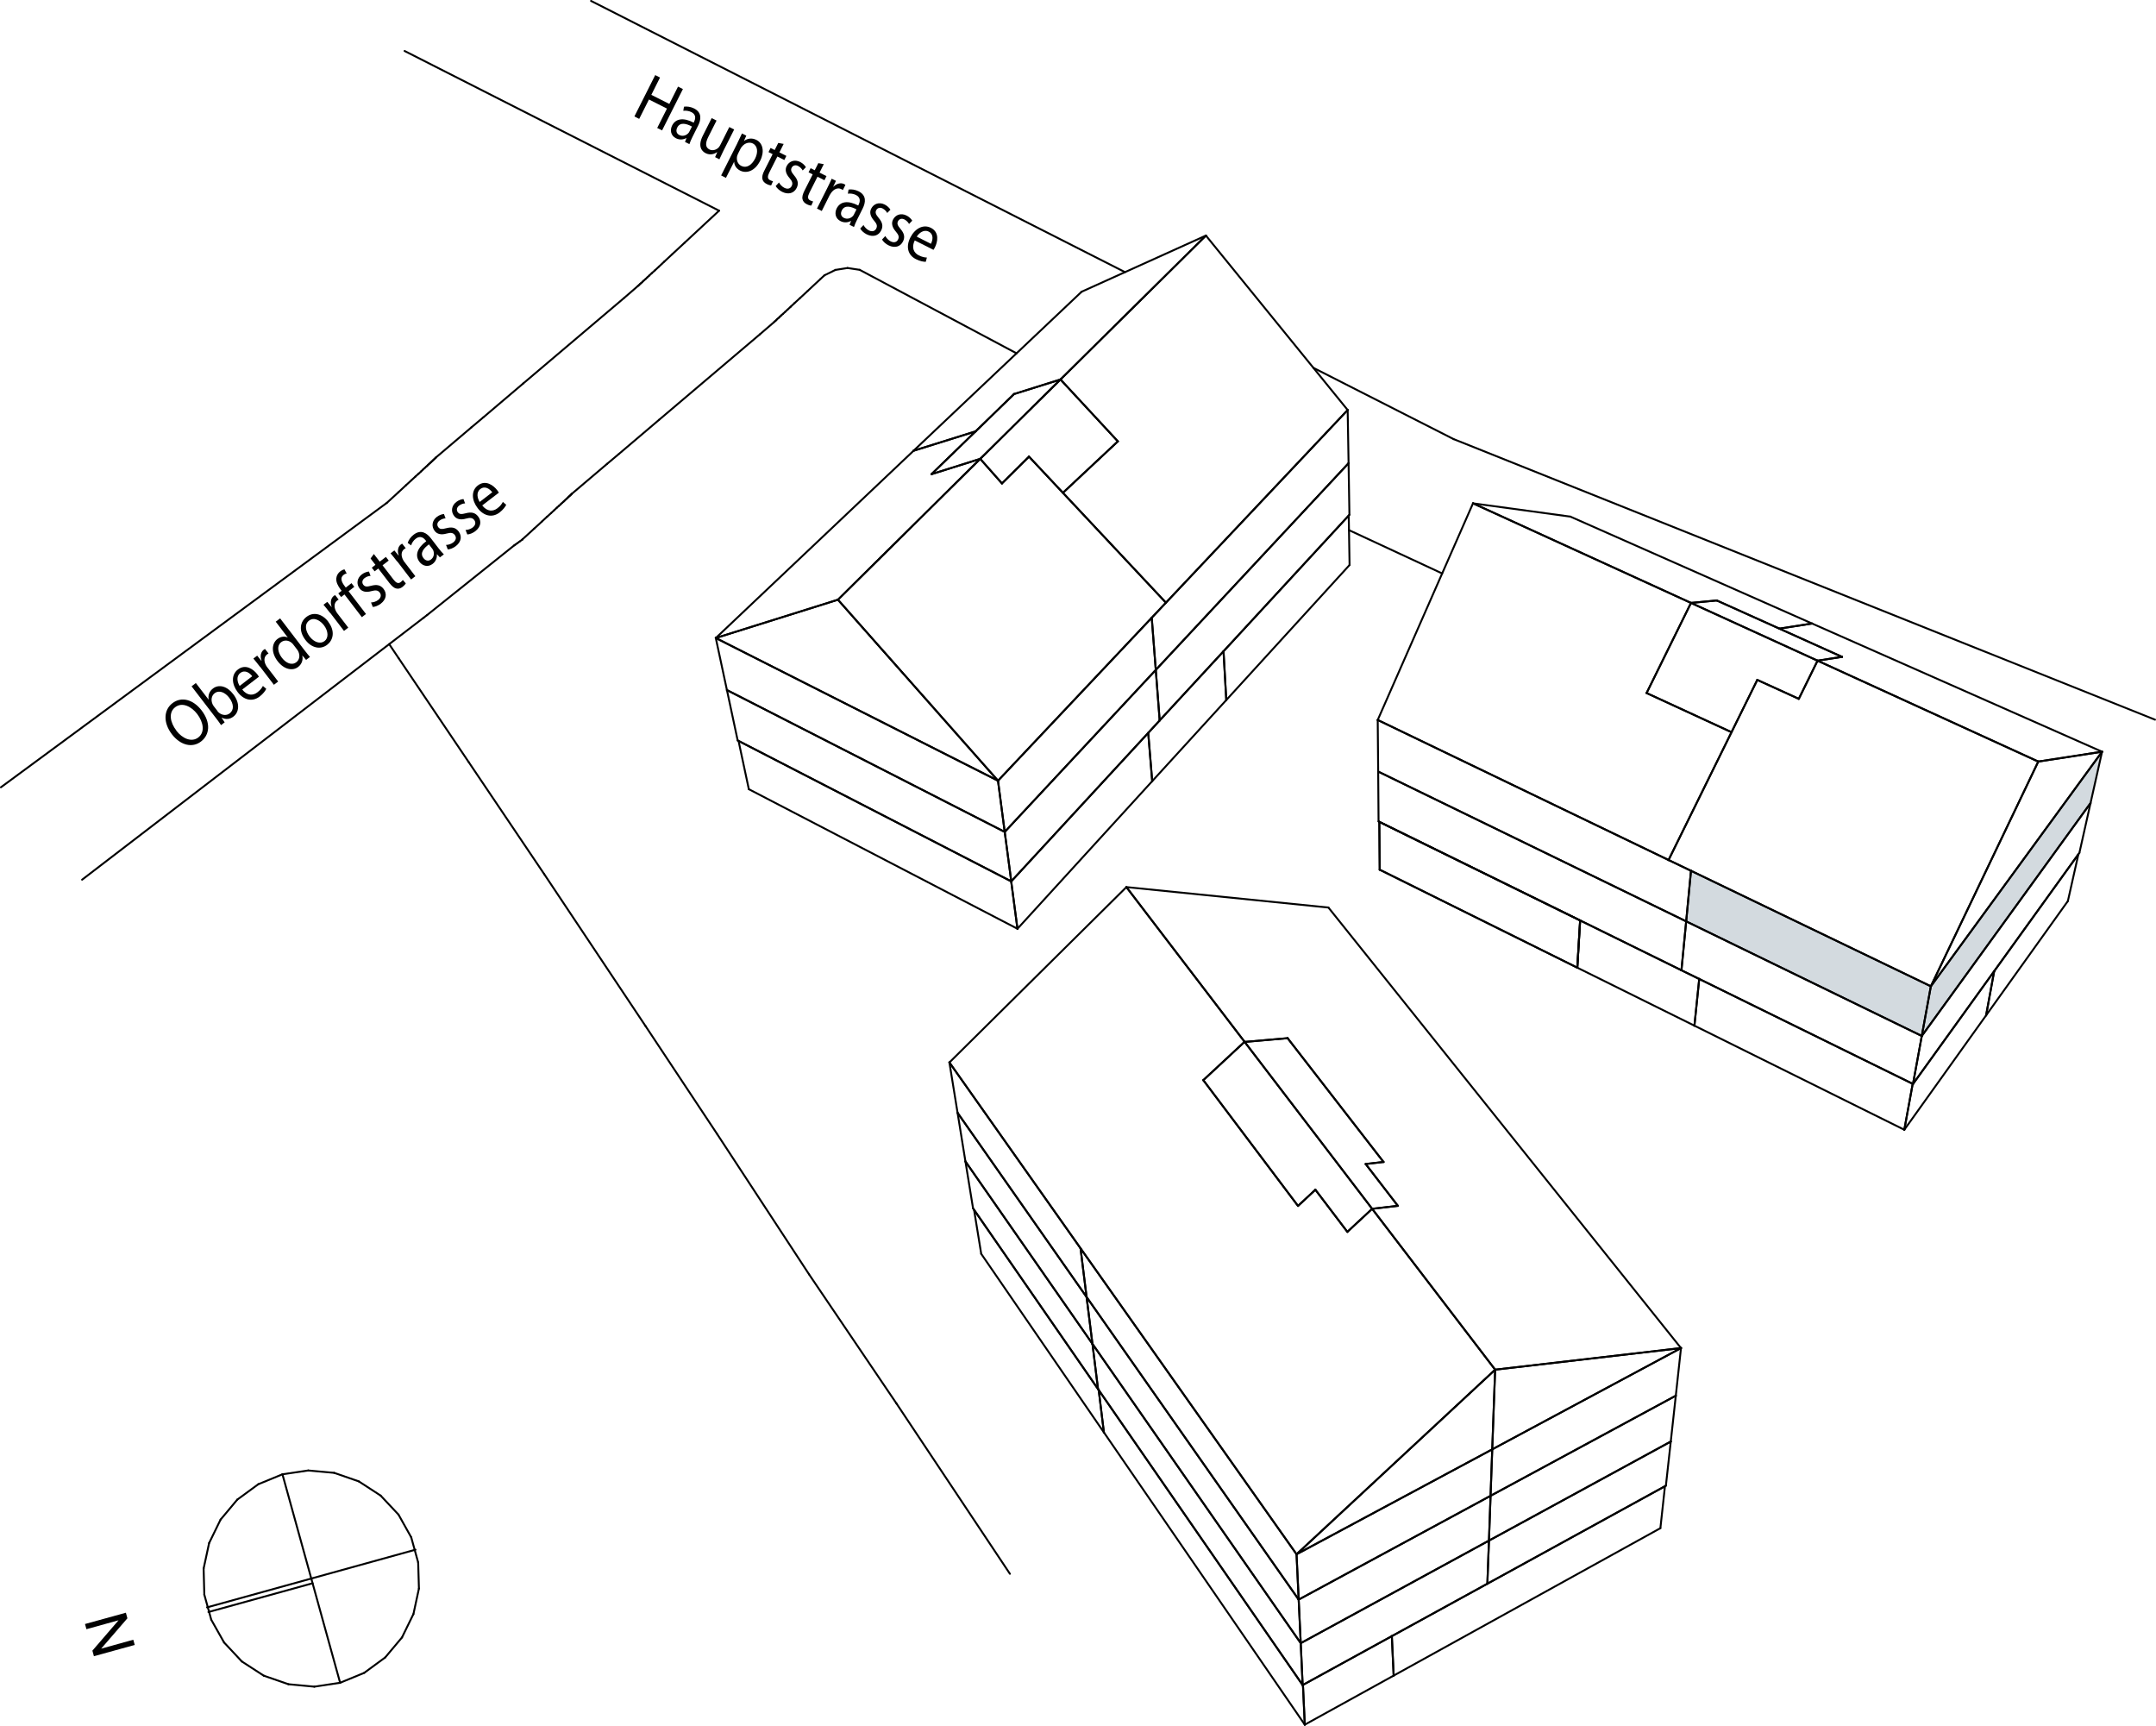 <?xml version="1.0" encoding="UTF-8"?>
<svg xmlns="http://www.w3.org/2000/svg" viewBox="0 0 282.59 226.14">
  <defs>
    <style>
      .cls-1 {
        fill: none;
        stroke: #000;
        stroke-linecap: round;
        stroke-linejoin: round;
        stroke-width: .25px;
      }

      .cls-2 {
        fill: #b5c2c9;
        fill-rule: evenodd;
      }

      .cls-3 {
        opacity: .6;
      }
    </style>
  </defs>
  <g id="A-2.2" class="cls-3">
    <polyline class="cls-2" points="221.64 114.11 253.08 129.25 275.36 98.72 274.01 105.24 251.89 135.76 221.01 120.74 221.64 114.11"/>
  </g>
  <g id="Häuser">
    <line class="cls-1" x1="169.94" y1="203.68" x2="195.97" y2="179.49"/>
    <line class="cls-1" x1="195.97" y1="179.49" x2="179.85" y2="158.41"/>
    <line class="cls-1" x1="179.85" y1="158.41" x2="176.6" y2="161.43"/>
    <line class="cls-1" x1="176.6" y1="161.43" x2="172.41" y2="155.91"/>
    <line class="cls-1" x1="172.41" y1="155.91" x2="170.13" y2="158.03"/>
    <line class="cls-1" x1="170.13" y1="158.03" x2="157.72" y2="141.55"/>
    <line class="cls-1" x1="157.72" y1="141.55" x2="163.11" y2="136.54"/>
    <line class="cls-1" x1="163.11" y1="136.54" x2="163.14" y2="136.54"/>
    <line class="cls-1" x1="163.14" y1="136.54" x2="147.64" y2="116.25"/>
    <line class="cls-1" x1="147.64" y1="116.25" x2="124.44" y2="139.23"/>
    <line class="cls-1" x1="124.44" y1="139.23" x2="141.63" y2="163.59"/>
    <line class="cls-1" x1="141.63" y1="163.59" x2="169.94" y2="203.68"/>
    <line class="cls-1" x1="163.14" y1="136.54" x2="163.11" y2="136.54"/>
    <line class="cls-1" x1="163.11" y1="136.54" x2="157.72" y2="141.55"/>
    <line class="cls-1" x1="157.72" y1="141.55" x2="170.13" y2="158.03"/>
    <line class="cls-1" x1="170.13" y1="158.03" x2="172.41" y2="155.91"/>
    <line class="cls-1" x1="172.41" y1="155.91" x2="176.6" y2="161.43"/>
    <line class="cls-1" x1="176.6" y1="161.43" x2="179.85" y2="158.41"/>
    <line class="cls-1" x1="179.85" y1="158.41" x2="163.14" y2="136.54"/>
    <line class="cls-1" x1="163.14" y1="136.54" x2="179.85" y2="158.41"/>
    <line class="cls-1" x1="179.85" y1="158.41" x2="183.22" y2="158.02"/>
    <line class="cls-1" x1="183.22" y1="158.02" x2="179" y2="152.54"/>
    <line class="cls-1" x1="179" y1="152.54" x2="181.34" y2="152.27"/>
    <line class="cls-1" x1="181.34" y1="152.27" x2="168.77" y2="136.05"/>
    <line class="cls-1" x1="168.77" y1="136.05" x2="163.14" y2="136.54"/>
    <line class="cls-1" x1="168.77" y1="136.05" x2="181.34" y2="152.27"/>
    <line class="cls-1" x1="181.34" y1="152.27" x2="179" y2="152.54"/>
    <line class="cls-1" x1="179" y1="152.54" x2="183.22" y2="158.02"/>
    <line class="cls-1" x1="183.22" y1="158.02" x2="179.85" y2="158.41"/>
    <line class="cls-1" x1="179.85" y1="158.41" x2="195.97" y2="179.49"/>
    <line class="cls-1" x1="195.97" y1="179.49" x2="220.33" y2="176.66"/>
    <line class="cls-1" x1="220.33" y1="176.66" x2="174.12" y2="118.93"/>
    <line class="cls-1" x1="174.12" y1="118.93" x2="147.64" y2="116.25"/>
    <line class="cls-1" x1="147.64" y1="116.25" x2="163.14" y2="136.54"/>
    <line class="cls-1" x1="163.14" y1="136.54" x2="168.77" y2="136.05"/>
    <line class="cls-1" x1="195.59" y1="189.93" x2="220.33" y2="176.66"/>
    <line class="cls-1" x1="220.33" y1="176.66" x2="195.97" y2="179.49"/>
    <line class="cls-1" x1="195.97" y1="179.49" x2="195.59" y2="189.93"/>
    <line class="cls-1" x1="195.97" y1="179.49" x2="169.94" y2="203.68"/>
    <line class="cls-1" x1="169.94" y1="203.68" x2="195.59" y2="189.93"/>
    <line class="cls-1" x1="195.59" y1="189.93" x2="195.97" y2="179.49"/>
    <line class="cls-1" x1="169.94" y1="203.68" x2="141.63" y2="163.59"/>
    <line class="cls-1" x1="141.63" y1="163.59" x2="142.42" y2="169.97"/>
    <line class="cls-1" x1="142.42" y1="169.97" x2="170.22" y2="209.62"/>
    <line class="cls-1" x1="170.22" y1="209.62" x2="169.94" y2="203.68"/>
    <line class="cls-1" x1="195.59" y1="189.93" x2="169.94" y2="203.68"/>
    <line class="cls-1" x1="169.94" y1="203.68" x2="170.22" y2="209.62"/>
    <line class="cls-1" x1="170.22" y1="209.62" x2="195.37" y2="196.02"/>
    <line class="cls-1" x1="195.37" y1="196.02" x2="195.59" y2="189.93"/>
    <line class="cls-1" x1="219.65" y1="182.9" x2="220.33" y2="176.66"/>
    <line class="cls-1" x1="220.33" y1="176.66" x2="195.59" y2="189.93"/>
    <line class="cls-1" x1="195.59" y1="189.93" x2="195.37" y2="196.02"/>
    <line class="cls-1" x1="195.37" y1="196.02" x2="219.65" y2="182.9"/>
    <line class="cls-1" x1="218.99" y1="188.91" x2="219.65" y2="182.9"/>
    <line class="cls-1" x1="219.65" y1="182.9" x2="195.37" y2="196.02"/>
    <line class="cls-1" x1="195.37" y1="196.02" x2="195.16" y2="201.89"/>
    <line class="cls-1" x1="195.16" y1="201.89" x2="218.99" y2="188.91"/>
    <line class="cls-1" x1="195.37" y1="196.02" x2="170.22" y2="209.62"/>
    <line class="cls-1" x1="170.22" y1="209.62" x2="170.49" y2="215.33"/>
    <line class="cls-1" x1="170.49" y1="215.33" x2="195.16" y2="201.89"/>
    <line class="cls-1" x1="195.16" y1="201.89" x2="195.37" y2="196.02"/>
    <line class="cls-1" x1="194.95" y1="207.54" x2="195.16" y2="201.89"/>
    <line class="cls-1" x1="195.16" y1="201.89" x2="170.49" y2="215.33"/>
    <line class="cls-1" x1="170.49" y1="215.33" x2="170.74" y2="220.82"/>
    <line class="cls-1" x1="170.74" y1="220.82" x2="194.95" y2="207.54"/>
    <line class="cls-1" x1="218.35" y1="194.7" x2="218.99" y2="188.91"/>
    <line class="cls-1" x1="218.99" y1="188.91" x2="195.16" y2="201.89"/>
    <line class="cls-1" x1="195.16" y1="201.89" x2="194.95" y2="207.54"/>
    <line class="cls-1" x1="194.95" y1="207.54" x2="218.35" y2="194.7"/>
    <line class="cls-1" x1="217.63" y1="200.26" x2="218.23" y2="194.76"/>
    <line class="cls-1" x1="218.23" y1="194.76" x2="194.95" y2="207.54"/>
    <line class="cls-1" x1="194.95" y1="207.54" x2="182.43" y2="214.41"/>
    <line class="cls-1" x1="182.43" y1="214.41" x2="182.67" y2="219.58"/>
    <line class="cls-1" x1="182.67" y1="219.58" x2="217.63" y2="200.26"/>
    <line class="cls-1" x1="170.74" y1="220.82" x2="170.49" y2="215.33"/>
    <line class="cls-1" x1="170.49" y1="215.33" x2="143.19" y2="176.11"/>
    <line class="cls-1" x1="143.19" y1="176.11" x2="143.92" y2="182.03"/>
    <line class="cls-1" x1="143.92" y1="182.03" x2="170.74" y2="220.82"/>
    <line class="cls-1" x1="170.22" y1="209.62" x2="142.42" y2="169.97"/>
    <line class="cls-1" x1="142.42" y1="169.97" x2="143.19" y2="176.11"/>
    <line class="cls-1" x1="143.19" y1="176.11" x2="170.49" y2="215.33"/>
    <line class="cls-1" x1="170.49" y1="215.33" x2="170.22" y2="209.62"/>
    <line class="cls-1" x1="143.92" y1="182.03" x2="127.67" y2="158.54"/>
    <line class="cls-1" x1="127.67" y1="158.54" x2="128.61" y2="164.31"/>
    <line class="cls-1" x1="128.61" y1="164.31" x2="144.69" y2="187.71"/>
    <line class="cls-1" x1="144.69" y1="187.71" x2="144.01" y2="182.16"/>
    <line class="cls-1" x1="144.01" y1="182.16" x2="143.92" y2="182.03"/>
    <line class="cls-1" x1="143.92" y1="182.03" x2="143.19" y2="176.11"/>
    <line class="cls-1" x1="143.19" y1="176.11" x2="126.54" y2="152.2"/>
    <line class="cls-1" x1="126.54" y1="152.2" x2="127.54" y2="158.35"/>
    <line class="cls-1" x1="127.54" y1="158.35" x2="143.92" y2="182.03"/>
    <line class="cls-1" x1="126.54" y1="152.2" x2="143.19" y2="176.11"/>
    <line class="cls-1" x1="143.19" y1="176.11" x2="142.42" y2="169.97"/>
    <line class="cls-1" x1="142.42" y1="169.97" x2="125.51" y2="145.83"/>
    <line class="cls-1" x1="125.51" y1="145.83" x2="126.54" y2="152.2"/>
    <line class="cls-1" x1="125.51" y1="145.83" x2="142.42" y2="169.97"/>
    <line class="cls-1" x1="142.42" y1="169.97" x2="141.63" y2="163.59"/>
    <line class="cls-1" x1="141.63" y1="163.59" x2="124.44" y2="139.23"/>
    <line class="cls-1" x1="124.44" y1="139.23" x2="125.51" y2="145.83"/>
    <line class="cls-1" x1="170.74" y1="220.82" x2="144.01" y2="182.16"/>
    <line class="cls-1" x1="144.01" y1="182.16" x2="144.69" y2="187.71"/>
    <line class="cls-1" x1="144.69" y1="187.71" x2="171.02" y2="226.01"/>
    <line class="cls-1" x1="171.02" y1="226.01" x2="170.78" y2="220.8"/>
    <line class="cls-1" x1="170.78" y1="220.8" x2="170.74" y2="220.82"/>
    <line class="cls-1" x1="182.43" y1="214.41" x2="170.78" y2="220.8"/>
    <line class="cls-1" x1="170.78" y1="220.8" x2="171.02" y2="226.01"/>
    <line class="cls-1" x1="171.02" y1="226.01" x2="182.67" y2="219.58"/>
    <line class="cls-1" x1="182.67" y1="219.58" x2="182.43" y2="214.41"/>
    <line class="cls-1" x1="207.11" y1="120.62" x2="180.79" y2="107.7"/>
    <line class="cls-1" x1="180.79" y1="107.7" x2="180.84" y2="113.97"/>
    <line class="cls-1" x1="180.84" y1="113.97" x2="206.74" y2="126.81"/>
    <line class="cls-1" x1="206.74" y1="126.81" x2="207.11" y2="120.62"/>
    <line class="cls-1" x1="222.09" y1="134.41" x2="222.72" y2="128.29"/>
    <line class="cls-1" x1="222.72" y1="128.29" x2="220.39" y2="127.15"/>
    <line class="cls-1" x1="220.39" y1="127.15" x2="207.11" y2="120.62"/>
    <line class="cls-1" x1="207.11" y1="120.62" x2="206.74" y2="126.81"/>
    <line class="cls-1" x1="206.74" y1="126.81" x2="222.09" y2="134.41"/>
    <line class="cls-1" x1="250.7" y1="142.03" x2="222.72" y2="128.29"/>
    <line class="cls-1" x1="222.72" y1="128.29" x2="222.09" y2="134.41"/>
    <line class="cls-1" x1="222.09" y1="134.41" x2="249.6" y2="148.05"/>
    <line class="cls-1" x1="249.6" y1="148.05" x2="250.7" y2="142.03"/>
    <line class="cls-1" x1="260.32" y1="133.06" x2="261.38" y2="127.27"/>
    <line class="cls-1" x1="261.38" y1="127.27" x2="250.74" y2="142.05"/>
    <line class="cls-1" x1="250.74" y1="142.05" x2="250.7" y2="142.03"/>
    <line class="cls-1" x1="250.7" y1="142.03" x2="249.6" y2="148.05"/>
    <line class="cls-1" x1="249.6" y1="148.05" x2="260.32" y2="133.06"/>
    <line class="cls-1" x1="271.04" y1="118.08" x2="272.42" y2="111.94"/>
    <line class="cls-1" x1="272.42" y1="111.94" x2="261.38" y2="127.27"/>
    <line class="cls-1" x1="261.38" y1="127.27" x2="260.32" y2="133.06"/>
    <line class="cls-1" x1="260.32" y1="133.06" x2="271.04" y2="118.08"/>
    <line class="cls-1" x1="272.55" y1="111.76" x2="274.01" y2="105.24"/>
    <line class="cls-1" x1="274.01" y1="105.24" x2="251.89" y2="135.76"/>
    <line class="cls-1" x1="251.89" y1="135.76" x2="250.74" y2="142.05"/>
    <line class="cls-1" x1="250.74" y1="142.05" x2="261.38" y2="127.27"/>
    <line class="cls-1" x1="261.38" y1="127.27" x2="272.55" y2="111.76"/>
    <line class="cls-1" x1="275.52" y1="98.51" x2="253.08" y2="129.25"/>
    <line class="cls-1" x1="253.08" y1="129.25" x2="251.89" y2="135.76"/>
    <line class="cls-1" x1="251.89" y1="135.76" x2="274.01" y2="105.24"/>
    <line class="cls-1" x1="274.01" y1="105.24" x2="275.52" y2="98.51"/>
    <line class="cls-1" x1="253.08" y1="129.25" x2="275.52" y2="98.51"/>
    <line class="cls-1" x1="275.52" y1="98.51" x2="267.16" y2="99.8"/>
    <line class="cls-1" x1="267.16" y1="99.8" x2="253.08" y2="129.25"/>
    <line class="cls-1" x1="237.51" y1="81.71" x2="233.23" y2="82.38"/>
    <line class="cls-1" x1="233.23" y1="82.38" x2="241.44" y2="86.08"/>
    <line class="cls-1" x1="241.44" y1="86.08" x2="238.23" y2="86.58"/>
    <line class="cls-1" x1="238.23" y1="86.58" x2="267.16" y2="99.8"/>
    <line class="cls-1" x1="267.16" y1="99.8" x2="275.52" y2="98.51"/>
    <line class="cls-1" x1="275.52" y1="98.51" x2="237.51" y2="81.71"/>
    <line class="cls-1" x1="221.64" y1="79.01" x2="225.02" y2="78.69"/>
    <line class="cls-1" x1="225.02" y1="78.69" x2="233.23" y2="82.38"/>
    <line class="cls-1" x1="233.23" y1="82.38" x2="237.51" y2="81.71"/>
    <line class="cls-1" x1="237.51" y1="81.71" x2="205.83" y2="67.7"/>
    <line class="cls-1" x1="205.83" y1="67.7" x2="193.07" y2="65.96"/>
    <line class="cls-1" x1="193.07" y1="65.96" x2="221.64" y2="79.01"/>
    <line class="cls-1" x1="180.58" y1="94.35" x2="218.7" y2="112.7"/>
    <line class="cls-1" x1="218.7" y1="112.7" x2="226.95" y2="95.95"/>
    <line class="cls-1" x1="226.95" y1="95.95" x2="215.82" y2="90.82"/>
    <line class="cls-1" x1="215.82" y1="90.82" x2="221.64" y2="79.01"/>
    <line class="cls-1" x1="221.64" y1="79.01" x2="193.07" y2="65.96"/>
    <line class="cls-1" x1="193.07" y1="65.96" x2="180.58" y2="94.35"/>
    <line class="cls-1" x1="221.64" y1="79.01" x2="215.82" y2="90.82"/>
    <line class="cls-1" x1="215.82" y1="90.82" x2="226.95" y2="95.95"/>
    <line class="cls-1" x1="226.95" y1="95.95" x2="230.33" y2="89.1"/>
    <line class="cls-1" x1="230.33" y1="89.1" x2="235.77" y2="91.58"/>
    <line class="cls-1" x1="235.77" y1="91.58" x2="238.23" y2="86.58"/>
    <line class="cls-1" x1="238.23" y1="86.58" x2="221.64" y2="79.01"/>
    <line class="cls-1" x1="238.23" y1="86.58" x2="241.44" y2="86.08"/>
    <line class="cls-1" x1="241.44" y1="86.08" x2="225.02" y2="78.69"/>
    <line class="cls-1" x1="225.02" y1="78.69" x2="221.64" y2="79.01"/>
    <line class="cls-1" x1="221.64" y1="79.01" x2="238.23" y2="86.58"/>
    <line class="cls-1" x1="218.7" y1="112.7" x2="253.08" y2="129.25"/>
    <line class="cls-1" x1="253.08" y1="129.25" x2="267.16" y2="99.8"/>
    <line class="cls-1" x1="267.16" y1="99.8" x2="238.23" y2="86.58"/>
    <line class="cls-1" x1="238.23" y1="86.58" x2="235.77" y2="91.58"/>
    <line class="cls-1" x1="235.77" y1="91.58" x2="230.33" y2="89.1"/>
    <line class="cls-1" x1="230.33" y1="89.1" x2="218.7" y2="112.7"/>
    <line class="cls-1" x1="221.01" y1="120.74" x2="251.89" y2="135.76"/>
    <line class="cls-1" x1="251.89" y1="135.76" x2="253.08" y2="129.25"/>
    <line class="cls-1" x1="253.08" y1="129.25" x2="221.64" y2="114.11"/>
    <line class="cls-1" x1="221.64" y1="114.11" x2="221.01" y2="120.74"/>
    <line class="cls-1" x1="250.74" y1="142.05" x2="251.89" y2="135.76"/>
    <line class="cls-1" x1="251.89" y1="135.76" x2="221.01" y2="120.74"/>
    <line class="cls-1" x1="221.01" y1="120.74" x2="220.39" y2="127.15"/>
    <line class="cls-1" x1="220.39" y1="127.15" x2="222.72" y2="128.29"/>
    <line class="cls-1" x1="222.72" y1="128.29" x2="250.74" y2="142.05"/>
    <line class="cls-1" x1="180.79" y1="107.7" x2="207.11" y2="120.62"/>
    <line class="cls-1" x1="207.11" y1="120.62" x2="220.39" y2="127.15"/>
    <line class="cls-1" x1="220.39" y1="127.15" x2="221.01" y2="120.74"/>
    <line class="cls-1" x1="221.01" y1="120.74" x2="180.64" y2="101.11"/>
    <line class="cls-1" x1="180.64" y1="101.11" x2="180.69" y2="107.65"/>
    <line class="cls-1" x1="180.69" y1="107.65" x2="180.79" y2="107.7"/>
    <line class="cls-1" x1="218.7" y1="112.7" x2="180.58" y2="94.35"/>
    <line class="cls-1" x1="180.58" y1="94.35" x2="180.64" y2="101.11"/>
    <line class="cls-1" x1="180.64" y1="101.11" x2="221.01" y2="120.74"/>
    <line class="cls-1" x1="221.01" y1="120.74" x2="221.64" y2="114.11"/>
    <line class="cls-1" x1="221.64" y1="114.11" x2="218.7" y2="112.7"/>
    <line class="cls-1" x1="119.74" y1="59.07" x2="93.82" y2="83.61"/>
    <line class="cls-1" x1="93.82" y1="83.61" x2="109.83" y2="78.59"/>
    <line class="cls-1" x1="109.83" y1="78.59" x2="128.48" y2="60.13"/>
    <line class="cls-1" x1="128.48" y1="60.13" x2="122.09" y2="62.14"/>
    <line class="cls-1" x1="122.09" y1="62.14" x2="127.87" y2="56.53"/>
    <line class="cls-1" x1="127.87" y1="56.53" x2="119.74" y2="59.07"/>
    <line class="cls-1" x1="109.83" y1="78.59" x2="130.81" y2="102.31"/>
    <line class="cls-1" x1="130.81" y1="102.31" x2="152.82" y2="78.98"/>
    <line class="cls-1" x1="152.82" y1="78.98" x2="134.87" y2="59.84"/>
    <line class="cls-1" x1="134.87" y1="59.84" x2="131.33" y2="63.35"/>
    <line class="cls-1" x1="131.33" y1="63.35" x2="128.48" y2="60.13"/>
    <line class="cls-1" x1="128.48" y1="60.13" x2="109.83" y2="78.59"/>
    <line class="cls-1" x1="128.48" y1="60.13" x2="131.33" y2="63.35"/>
    <line class="cls-1" x1="131.33" y1="63.35" x2="134.87" y2="59.84"/>
    <line class="cls-1" x1="134.87" y1="59.84" x2="139.32" y2="64.58"/>
    <line class="cls-1" x1="139.32" y1="64.58" x2="146.52" y2="57.84"/>
    <line class="cls-1" x1="146.52" y1="57.84" x2="139" y2="49.73"/>
    <line class="cls-1" x1="139" y1="49.73" x2="128.48" y2="60.13"/>
    <line class="cls-1" x1="141.77" y1="38.23" x2="119.74" y2="59.07"/>
    <line class="cls-1" x1="119.74" y1="59.07" x2="127.87" y2="56.53"/>
    <line class="cls-1" x1="127.87" y1="56.53" x2="132.91" y2="51.64"/>
    <line class="cls-1" x1="132.91" y1="51.64" x2="139" y2="49.73"/>
    <line class="cls-1" x1="139" y1="49.73" x2="158.06" y2="30.87"/>
    <line class="cls-1" x1="158.06" y1="30.87" x2="141.77" y2="38.23"/>
    <line class="cls-1" x1="128.48" y1="60.13" x2="139" y2="49.73"/>
    <line class="cls-1" x1="139" y1="49.73" x2="132.91" y2="51.64"/>
    <line class="cls-1" x1="132.91" y1="51.64" x2="122.09" y2="62.14"/>
    <line class="cls-1" x1="122.09" y1="62.14" x2="128.48" y2="60.13"/>
    <line class="cls-1" x1="158.06" y1="30.87" x2="139" y2="49.73"/>
    <line class="cls-1" x1="139" y1="49.73" x2="146.52" y2="57.84"/>
    <line class="cls-1" x1="146.52" y1="57.84" x2="139.32" y2="64.58"/>
    <line class="cls-1" x1="139.32" y1="64.58" x2="152.82" y2="78.98"/>
    <line class="cls-1" x1="152.82" y1="78.98" x2="176.64" y2="53.73"/>
    <line class="cls-1" x1="176.64" y1="53.73" x2="158.06" y2="30.87"/>
    <line class="cls-1" x1="93.82" y1="83.61" x2="130.81" y2="102.31"/>
    <line class="cls-1" x1="130.81" y1="102.31" x2="109.83" y2="78.59"/>
    <line class="cls-1" x1="109.83" y1="78.59" x2="93.82" y2="83.61"/>
    <line class="cls-1" x1="95.28" y1="90.43" x2="131.69" y2="109.02"/>
    <line class="cls-1" x1="131.69" y1="109.02" x2="130.81" y2="102.31"/>
    <line class="cls-1" x1="130.81" y1="102.31" x2="93.82" y2="83.61"/>
    <line class="cls-1" x1="93.82" y1="83.61" x2="95.28" y2="90.43"/>
    <line class="cls-1" x1="132.55" y1="115.5" x2="131.69" y2="109.02"/>
    <line class="cls-1" x1="131.69" y1="109.02" x2="95.28" y2="90.43"/>
    <line class="cls-1" x1="95.28" y1="90.43" x2="96.69" y2="97.04"/>
    <line class="cls-1" x1="96.69" y1="97.04" x2="132.55" y2="115.5"/>
    <line class="cls-1" x1="133.36" y1="121.71" x2="132.54" y2="115.5"/>
    <line class="cls-1" x1="132.54" y1="115.5" x2="96.8" y2="97.09"/>
    <line class="cls-1" x1="96.8" y1="97.09" x2="98.15" y2="103.42"/>
    <line class="cls-1" x1="98.15" y1="103.42" x2="133.36" y2="121.71"/>
    <line class="cls-1" x1="176.78" y1="67.56" x2="160.37" y2="85.35"/>
    <line class="cls-1" x1="160.37" y1="85.35" x2="160.73" y2="91.74"/>
    <line class="cls-1" x1="160.73" y1="91.74" x2="176.89" y2="74.04"/>
    <line class="cls-1" x1="176.89" y1="74.04" x2="176.78" y2="67.56"/>
    <line class="cls-1" x1="176.87" y1="67.46" x2="176.76" y2="60.7"/>
    <line class="cls-1" x1="176.76" y1="60.7" x2="151.49" y2="87.79"/>
    <line class="cls-1" x1="151.49" y1="87.79" x2="152" y2="94.41"/>
    <line class="cls-1" x1="152" y1="94.41" x2="176.87" y2="67.46"/>
    <line class="cls-1" x1="176.64" y1="53.73" x2="152.82" y2="78.98"/>
    <line class="cls-1" x1="152.82" y1="78.98" x2="150.96" y2="80.95"/>
    <line class="cls-1" x1="150.96" y1="80.95" x2="151.49" y2="87.79"/>
    <line class="cls-1" x1="151.49" y1="87.79" x2="176.76" y2="60.7"/>
    <line class="cls-1" x1="176.76" y1="60.7" x2="176.64" y2="53.73"/>
    <line class="cls-1" x1="150.96" y1="80.95" x2="130.81" y2="102.31"/>
    <line class="cls-1" x1="130.81" y1="102.31" x2="131.69" y2="109.02"/>
    <line class="cls-1" x1="131.69" y1="109.02" x2="151.49" y2="87.79"/>
    <line class="cls-1" x1="151.49" y1="87.79" x2="150.96" y2="80.95"/>
    <line class="cls-1" x1="151.49" y1="87.79" x2="131.69" y2="109.02"/>
    <line class="cls-1" x1="131.69" y1="109.02" x2="132.55" y2="115.5"/>
    <line class="cls-1" x1="132.55" y1="115.5" x2="152" y2="94.41"/>
    <line class="cls-1" x1="152" y1="94.41" x2="151.49" y2="87.79"/>
    <line class="cls-1" x1="160.37" y1="85.35" x2="152" y2="94.41"/>
    <line class="cls-1" x1="152" y1="94.41" x2="150.5" y2="96.05"/>
    <line class="cls-1" x1="150.5" y1="96.05" x2="151.02" y2="102.37"/>
    <line class="cls-1" x1="151.02" y1="102.37" x2="160.73" y2="91.74"/>
    <line class="cls-1" x1="160.73" y1="91.74" x2="160.37" y2="85.35"/>
    <line class="cls-1" x1="132.54" y1="115.5" x2="133.36" y2="121.71"/>
    <line class="cls-1" x1="133.36" y1="121.71" x2="151.02" y2="102.37"/>
    <line class="cls-1" x1="151.02" y1="102.37" x2="150.5" y2="96.05"/>
    <line class="cls-1" x1="150.5" y1="96.05" x2="132.54" y2="115.5"/>
    <line class="cls-1" x1="112.68" y1="35.36" x2="133.24" y2="46.3"/>
    <line class="cls-1" x1="55.53" y1="80.96" x2="55.53" y2="80.96"/>
    <line class="cls-1" x1="71.33" y1="114.55" x2="84.61" y2="134.46"/>
    <line class="cls-1" x1="61.42" y1="99.85" x2="71.33" y2="114.55"/>
    <line class="cls-1" x1="52.26" y1="86.27" x2="61.42" y2="99.85"/>
    <line class="cls-1" x1="51.01" y1="84.41" x2="52.26" y2="86.27"/>
    <line class="cls-1" x1="117.5" y1="183.92" x2="132.37" y2="206.24"/>
    <line class="cls-1" x1="106.04" y1="166.99" x2="117.5" y2="183.92"/>
    <line class="cls-1" x1="93.97" y1="148.57" x2="106.04" y2="166.99"/>
    <line class="cls-1" x1="84.61" y1="134.46" x2="93.97" y2="148.57"/>
    <line class="cls-1" x1="189.03" y1="75.15" x2="176.81" y2="69.47"/>
    <line class="cls-1" x1="68.46" y1="70.71" x2="68.49" y2="70.67"/>
    <line class="cls-1" x1="68.49" y1="70.67" x2="70.02" y2="69.27"/>
    <line class="cls-1" x1="70.02" y1="69.27" x2="71.01" y2="68.36"/>
    <line class="cls-1" x1="71.01" y1="68.36" x2="71.71" y2="67.71"/>
    <line class="cls-1" x1="71.71" y1="67.71" x2="72.24" y2="67.23"/>
    <line class="cls-1" x1="72.24" y1="67.23" x2="72.65" y2="66.85"/>
    <line class="cls-1" x1="72.65" y1="66.85" x2="72.98" y2="66.54"/>
    <line class="cls-1" x1="72.98" y1="66.54" x2="73.26" y2="66.29"/>
    <line class="cls-1" x1="73.26" y1="66.29" x2="73.49" y2="66.08"/>
    <line class="cls-1" x1="73.49" y1="66.08" x2="73.68" y2="65.9"/>
    <line class="cls-1" x1="73.68" y1="65.9" x2="73.86" y2="65.74"/>
    <line class="cls-1" x1="73.86" y1="65.74" x2="74.01" y2="65.6"/>
    <line class="cls-1" x1="74.01" y1="65.6" x2="74.14" y2="65.47"/>
    <line class="cls-1" x1="74.14" y1="65.47" x2="74.27" y2="65.36"/>
    <line class="cls-1" x1="74.27" y1="65.36" x2="74.38" y2="65.25"/>
    <line class="cls-1" x1="74.38" y1="65.25" x2="74.48" y2="65.15"/>
    <line class="cls-1" x1="74.48" y1="65.15" x2="74.58" y2="65.06"/>
    <line class="cls-1" x1="74.58" y1="65.06" x2="74.67" y2="64.98"/>
    <line class="cls-1" x1="74.67" y1="64.98" x2="74.76" y2="64.9"/>
    <line class="cls-1" x1="74.76" y1="64.9" x2="74.84" y2="64.82"/>
    <line class="cls-1" x1="74.84" y1="64.82" x2="74.91" y2="64.75"/>
    <line class="cls-1" x1="74.91" y1="64.75" x2="74.95" y2="64.71"/>
    <line class="cls-1" x1="74.95" y1="64.71" x2="79.57" y2="60.79"/>
    <line class="cls-1" x1="79.57" y1="60.79" x2="81.14" y2="59.47"/>
    <line class="cls-1" x1="81.14" y1="59.47" x2="86.38" y2="55.02"/>
    <line class="cls-1" x1="86.38" y1="55.02" x2="99.6" y2="43.81"/>
    <line class="cls-1" x1="99.6" y1="43.81" x2="101.41" y2="42.25"/>
    <line class="cls-1" x1="101.41" y1="42.25" x2="101.54" y2="42.13"/>
    <line class="cls-1" x1="101.54" y1="42.13" x2="101.69" y2="42"/>
    <line class="cls-1" x1="101.69" y1="42" x2="101.84" y2="41.85"/>
    <line class="cls-1" x1="101.84" y1="41.85" x2="102.01" y2="41.7"/>
    <line class="cls-1" x1="102.01" y1="41.7" x2="102.19" y2="41.53"/>
    <line class="cls-1" x1="102.19" y1="41.53" x2="102.39" y2="41.34"/>
    <line class="cls-1" x1="102.39" y1="41.34" x2="102.63" y2="41.13"/>
    <line class="cls-1" x1="102.63" y1="41.13" x2="102.9" y2="40.88"/>
    <line class="cls-1" x1="102.9" y1="40.88" x2="103.23" y2="40.57"/>
    <line class="cls-1" x1="103.23" y1="40.57" x2="103.63" y2="40.2"/>
    <line class="cls-1" x1="103.63" y1="40.2" x2="104.15" y2="39.71"/>
    <line class="cls-1" x1="104.15" y1="39.71" x2="104.86" y2="39.06"/>
    <line class="cls-1" x1="104.86" y1="39.06" x2="105.88" y2="38.11"/>
    <line class="cls-1" x1="105.88" y1="38.11" x2="107.51" y2="36.59"/>
    <line class="cls-1" x1="107.51" y1="36.59" x2="108.06" y2="36.08"/>
    <line class="cls-1" x1="10.76" y1="115.28" x2="55.98" y2="80.6"/>
    <line class="cls-1" x1="55.98" y1="80.6" x2="67.41" y2="71.46"/>
    <line class="cls-1" x1="67.41" y1="71.46" x2="67.56" y2="71.36"/>
    <line class="cls-1" x1="67.56" y1="71.36" x2="67.8" y2="71.19"/>
    <line class="cls-1" x1="67.8" y1="71.19" x2="68.1" y2="70.97"/>
    <line class="cls-1" x1="68.1" y1="70.97" x2="68.46" y2="70.71"/>
    <line class="cls-1" x1=".12" y1="103.17" x2="50.7" y2="65.9"/>
    <line class="cls-1" x1="50.7" y1="65.9" x2="52.22" y2="64.51"/>
    <line class="cls-1" x1="52.22" y1="64.51" x2="53.21" y2="63.59"/>
    <line class="cls-1" x1="53.21" y1="63.59" x2="53.92" y2="62.94"/>
    <line class="cls-1" x1="53.92" y1="62.94" x2="54.44" y2="62.46"/>
    <line class="cls-1" x1="54.44" y1="62.46" x2="54.86" y2="62.08"/>
    <line class="cls-1" x1="54.86" y1="62.08" x2="55.19" y2="61.78"/>
    <line class="cls-1" x1="55.19" y1="61.78" x2="55.46" y2="61.52"/>
    <line class="cls-1" x1="55.46" y1="61.52" x2="55.69" y2="61.31"/>
    <line class="cls-1" x1="55.69" y1="61.31" x2="55.89" y2="61.13"/>
    <line class="cls-1" x1="55.89" y1="61.13" x2="56.06" y2="60.97"/>
    <line class="cls-1" x1="56.06" y1="60.97" x2="56.21" y2="60.83"/>
    <line class="cls-1" x1="56.21" y1="60.83" x2="56.35" y2="60.7"/>
    <line class="cls-1" x1="56.35" y1="60.7" x2="56.47" y2="60.59"/>
    <line class="cls-1" x1="56.47" y1="60.59" x2="56.58" y2="60.48"/>
    <line class="cls-1" x1="56.58" y1="60.48" x2="56.69" y2="60.38"/>
    <line class="cls-1" x1="56.69" y1="60.38" x2="56.78" y2="60.29"/>
    <line class="cls-1" x1="56.78" y1="60.29" x2="56.87" y2="60.21"/>
    <line class="cls-1" x1="56.87" y1="60.21" x2="56.96" y2="60.13"/>
    <line class="cls-1" x1="56.96" y1="60.13" x2="57.04" y2="60.05"/>
    <line class="cls-1" x1="57.04" y1="60.05" x2="57.12" y2="59.98"/>
    <line class="cls-1" x1="57.12" y1="59.98" x2="57.15" y2="59.94"/>
    <line class="cls-1" x1="57.15" y1="59.94" x2="61.77" y2="56.02"/>
    <line class="cls-1" x1="61.77" y1="56.02" x2="63.34" y2="54.7"/>
    <line class="cls-1" x1="63.34" y1="54.7" x2="68.58" y2="50.25"/>
    <line class="cls-1" x1="68.58" y1="50.25" x2="81.81" y2="39.04"/>
    <line class="cls-1" x1="81.81" y1="39.04" x2="83.61" y2="37.48"/>
    <line class="cls-1" x1="83.61" y1="37.48" x2="83.75" y2="37.36"/>
    <line class="cls-1" x1="83.75" y1="37.36" x2="83.89" y2="37.22"/>
    <line class="cls-1" x1="83.89" y1="37.22" x2="84.04" y2="37.09"/>
    <line class="cls-1" x1="84.04" y1="37.09" x2="84.21" y2="36.93"/>
    <line class="cls-1" x1="84.21" y1="36.93" x2="84.39" y2="36.76"/>
    <line class="cls-1" x1="84.39" y1="36.76" x2="84.6" y2="36.58"/>
    <line class="cls-1" x1="84.6" y1="36.58" x2="84.83" y2="36.36"/>
    <line class="cls-1" x1="84.83" y1="36.36" x2="85.1" y2="36.11"/>
    <line class="cls-1" x1="85.1" y1="36.11" x2="85.43" y2="35.8"/>
    <line class="cls-1" x1="85.43" y1="35.8" x2="85.84" y2="35.43"/>
    <line class="cls-1" x1="85.84" y1="35.43" x2="86.36" y2="34.95"/>
    <line class="cls-1" x1="86.36" y1="34.95" x2="87.06" y2="34.29"/>
    <line class="cls-1" x1="87.06" y1="34.29" x2="88.08" y2="33.34"/>
    <line class="cls-1" x1="88.08" y1="33.34" x2="89.72" y2="31.82"/>
    <line class="cls-1" x1="89.72" y1="31.82" x2="94.25" y2="27.61"/>
    <line class="cls-1" x1="108.06" y1="36.08" x2="109.5" y2="35.37"/>
    <line class="cls-1" x1="109.5" y1="35.37" x2="111.09" y2="35.12"/>
    <line class="cls-1" x1="111.09" y1="35.12" x2="112.68" y2="35.36"/>
    <line class="cls-1" x1="94.25" y1="27.61" x2="53.03" y2="6.68"/>
    <line class="cls-1" x1="190.52" y1="57.54" x2="172.16" y2="48.21"/>
    <line class="cls-1" x1="147.45" y1="35.66" x2="77.47" y2=".12"/>
    <line class="cls-1" x1="282.46" y1="94.31" x2="190.52" y2="57.54"/>
    <line class="cls-1" x1="206.74" y1="126.81" x2="207.11" y2="120.62"/>
    <line class="cls-1" x1="207.11" y1="120.62" x2="180.79" y2="107.7"/>
    <line class="cls-1" x1="180.79" y1="107.7" x2="180.84" y2="113.97"/>
    <line class="cls-1" x1="180.84" y1="113.97" x2="206.74" y2="126.81"/>
    <g>
      <path d="M86.51,10.16l-1.14,2.27,2.36,1.19,1.14-2.27.64.32-2.73,5.42-.64-.32,1.28-2.54-2.36-1.19-1.28,2.54-.63-.32,2.73-5.42.63.32Z"/>
      <path d="M89.78,18.61l.2-.52h-.02c-.35.2-.86.28-1.36.03-.71-.36-.79-1.09-.51-1.66.47-.94,1.49-1.08,2.83-.39l.04-.08c.16-.32.37-.94-.34-1.3-.33-.16-.72-.22-1.06-.17l.09-.54c.39-.06.88.01,1.32.23,1.07.54.92,1.48.53,2.26l-.73,1.46c-.17.34-.32.68-.41.96l-.58-.29ZM90.69,16.58c-.69-.37-1.54-.63-1.92.13-.23.46-.07.81.26.98.46.23.91.05,1.17-.22.06-.06.11-.13.15-.21l.34-.67Z"/>
      <path d="M94.8,19.8c-.2.4-.37.76-.51,1.08l-.56-.29.28-.65h-.01c-.33.22-.9.45-1.52.13-.55-.28-1.04-.95-.35-2.31l1.15-2.28.64.32-1.09,2.16c-.37.74-.42,1.34.16,1.63.43.21.89.03,1.16-.22.09-.09.17-.2.24-.33l1.2-2.39.64.32-1.43,2.83Z"/>
      <path d="M96.64,18.77c.25-.5.44-.91.61-1.28l.57.29-.31.68h.01c.5-.34,1.05-.41,1.63-.12.85.43,1.08,1.54.49,2.72-.7,1.4-1.82,1.71-2.64,1.29-.46-.23-.76-.66-.77-1.15h-.01s-1.07,2.11-1.07,2.11l-.63-.32,2.12-4.21ZM96.74,20.13c-.05.1-.09.21-.12.3-.13.55.08,1.08.54,1.31.67.34,1.37-.08,1.82-.97.39-.78.36-1.63-.31-1.97-.43-.22-1.01-.08-1.4.39-.07.08-.14.17-.19.27l-.34.67Z"/>
      <path d="M102.72,18.85l-.56,1.12.91.46-.27.54-.91-.46-1.06,2.1c-.24.48-.26.82.1,1,.17.08.3.12.39.14l-.24.54c-.15,0-.37-.06-.61-.19-.3-.15-.48-.37-.54-.64-.07-.3.03-.68.27-1.14l1.07-2.12-.54-.27.27-.54.54.27.47-.93.71.13Z"/>
      <path d="M102.1,23.91c.12.23.38.54.7.7.46.23.81.09.97-.24.17-.34.08-.61-.29-1.04-.5-.57-.61-1.1-.37-1.57.32-.63,1.03-.91,1.78-.53.35.18.61.45.74.68l-.42.43c-.09-.17-.28-.42-.6-.59-.38-.19-.71-.05-.85.24-.16.32-.02.57.33,1,.48.56.62,1.06.33,1.64-.34.68-1.06.92-1.9.51-.38-.19-.69-.48-.85-.76l.43-.46Z"/>
      <path d="M107.98,21.5l-.56,1.12.91.46-.27.54-.91-.46-1.06,2.1c-.24.48-.26.82.1,1,.17.08.3.12.39.14l-.24.54c-.15,0-.37-.06-.61-.19-.3-.15-.48-.37-.54-.64-.08-.3.03-.68.26-1.14l1.07-2.12-.54-.27.27-.54.54.27.47-.93.72.13Z"/>
      <path d="M108.43,24.65c.23-.46.42-.86.58-1.23l.56.28-.36.77h.03c.42-.43.97-.56,1.4-.35.07.04.12.07.17.12l-.34.67c-.06-.05-.12-.09-.21-.13-.45-.23-.96,0-1.31.48-.06.09-.13.2-.2.31l-1.04,2.08-.63-.32,1.35-2.68Z"/>
      <path d="M111.35,29.47l.2-.52h-.02c-.35.2-.86.28-1.36.03-.71-.36-.79-1.09-.51-1.66.47-.94,1.49-1.08,2.83-.39l.04-.08c.16-.32.37-.94-.34-1.3-.33-.16-.72-.22-1.06-.17l.09-.54c.39-.06.88.01,1.32.23,1.07.54.92,1.48.53,2.26l-.73,1.46c-.17.34-.32.68-.41.96l-.58-.29ZM112.26,27.44c-.69-.37-1.54-.63-1.92.13-.23.46-.07.81.26.98.46.23.91.05,1.17-.22.06-.06.11-.13.15-.21l.34-.68Z"/>
      <path d="M113.18,29.49c.12.23.38.54.7.7.46.23.81.08.97-.24.17-.34.08-.61-.29-1.04-.5-.57-.61-1.1-.37-1.57.32-.63,1.03-.91,1.78-.53.35.18.61.45.74.67l-.42.43c-.09-.17-.28-.42-.6-.59-.38-.19-.71-.05-.85.24-.16.32-.02.57.33,1,.48.56.62,1.06.33,1.64-.34.68-1.06.92-1.9.51-.38-.19-.69-.48-.85-.76l.43-.46Z"/>
      <path d="M116.04,30.93c.12.23.38.54.7.7.46.23.81.09.97-.24.17-.34.08-.61-.29-1.04-.5-.57-.61-1.1-.37-1.57.32-.63,1.03-.91,1.78-.53.36.18.61.45.74.67l-.42.43c-.09-.17-.28-.42-.6-.59-.38-.19-.71-.05-.85.24-.16.32-.03.57.33,1,.48.56.62,1.06.33,1.64-.34.68-1.06.92-1.9.51-.38-.19-.69-.48-.85-.76l.43-.46Z"/>
      <path d="M119.9,31.5c-.47.96-.12,1.63.52,1.96.46.23.78.28,1.07.29l-.15.56c-.28,0-.73-.07-1.29-.35-1.08-.54-1.33-1.66-.73-2.83.59-1.17,1.68-1.79,2.7-1.27,1.14.58.88,1.85.52,2.56-.07.15-.14.25-.19.32l-2.46-1.24ZM122.02,31.94c.23-.45.41-1.23-.3-1.59-.64-.32-1.26.19-1.56.66l1.86.94Z"/>
    </g>
    <g>
      <path d="M26.42,93.09c1.27,1.66,1.04,3.23-.07,4.08-1.14.88-2.7.51-3.82-.95-1.17-1.53-1.08-3.19.07-4.07,1.18-.91,2.72-.49,3.82.94ZM23.11,95.75c.79,1.03,2,1.57,2.88.89.89-.68.69-1.97-.14-3.07-.73-.96-1.95-1.61-2.88-.9-.93.71-.66,2.02.15,3.07Z"/>
      <path d="M28.98,95.03c-.17-.25-.42-.61-.66-.91l-3.21-4.18.56-.43,1.67,2.17h.01c-.1-.55.07-1.08.57-1.46.77-.59,1.87-.3,2.66.76.95,1.24.72,2.39.02,2.92-.45.35-.96.43-1.54.15h-.02s.41.61.41.61l-.49.37ZM28.5,93.19c.06.08.13.15.2.21.44.35,1,.4,1.41.08.59-.45.53-1.26-.07-2.05-.53-.69-1.31-1.04-1.91-.58-.39.3-.52.86-.27,1.43.04.08.09.18.17.28l.48.62Z"/>
      <path d="M31.74,90.35c.66.84,1.42.82,1.99.38.41-.31.59-.58.73-.84l.44.38c-.12.25-.38.63-.87,1.01-.96.73-2.07.47-2.87-.57-.8-1.04-.88-2.29.03-2.98,1.02-.78,2.05,0,2.54.64.1.13.16.24.21.31l-2.19,1.68ZM33.06,88.62c-.3-.4-.93-.91-1.57-.42-.57.44-.37,1.22-.08,1.69l1.65-1.27Z"/>
      <path d="M34.06,87.36c-.31-.41-.59-.75-.85-1.06l.5-.38.54.67.03-.02c-.21-.57-.1-1.13.28-1.42.06-.05.12-.08.18-.1l.46.59c-.07.03-.13.07-.21.13-.4.31-.42.86-.14,1.39.05.1.12.21.2.31l1.41,1.84-.56.43-1.82-2.38Z"/>
      <path d="M36.72,81.04l3.2,4.18c.24.31.51.65.71.87l-.51.39-.49-.58h-.01c.12.53-.03,1.11-.54,1.5-.75.58-1.87.31-2.68-.74-.89-1.15-.79-2.35-.03-2.93.48-.36.99-.36,1.34-.19h.01s-1.58-2.07-1.58-2.07l.57-.43ZM38.47,84.5c-.06-.08-.15-.18-.23-.25-.39-.34-.95-.43-1.38-.1-.58.45-.49,1.29.09,2.05.54.7,1.29,1.04,1.9.57.38-.29.51-.84.25-1.39-.04-.1-.11-.19-.18-.29l-.46-.6Z"/>
      <path d="M43.02,81.48c.98,1.28.61,2.45-.14,3.02-.84.65-2.02.46-2.85-.64-.89-1.16-.73-2.36.14-3.02.89-.69,2.05-.43,2.86.63ZM40.58,83.41c.58.76,1.41,1.03,1.96.6.54-.41.51-1.29-.08-2.07-.45-.59-1.28-1.13-1.95-.61-.67.51-.43,1.42.07,2.08Z"/>
      <path d="M43.25,80.31c-.31-.41-.59-.75-.85-1.06l.5-.38.54.66.03-.02c-.21-.57-.1-1.13.28-1.42.06-.05.12-.08.18-.1l.46.59c-.07.03-.13.07-.21.13-.4.31-.42.86-.14,1.39.05.1.12.21.2.31l1.41,1.84-.56.43-1.82-2.38Z"/>
      <path d="M47.43,80.88l-2.28-2.98-.44.34-.37-.48.44-.34-.13-.16c-.37-.49-.62-1-.57-1.48.04-.39.25-.7.51-.9.2-.15.41-.24.56-.27l.29.54c-.12.02-.26.07-.42.2-.48.37-.24.94.16,1.46l.14.19.75-.58.37.48-.75.58,2.28,2.98-.56.43Z"/>
      <path d="M48.62,78.95c.26,0,.66-.1.94-.32.41-.32.43-.69.21-.98-.23-.3-.52-.34-1.07-.19-.73.21-1.26.07-1.57-.35-.43-.56-.37-1.33.3-1.84.32-.24.67-.35.93-.37l.21.57c-.19,0-.5.07-.79.29-.33.26-.36.61-.16.87.22.29.5.27,1.04.13.72-.19,1.22-.1,1.62.42.46.61.37,1.36-.37,1.93-.34.26-.73.41-1.05.43l-.23-.59Z"/>
      <path d="M49.01,72.61l.76.99.81-.62.37.48-.81.62,1.43,1.86c.33.43.62.59.94.35.15-.11.24-.22.29-.29l.39.45c-.07.13-.22.3-.44.47-.26.2-.55.27-.81.2-.3-.06-.6-.33-.91-.73l-1.45-1.89-.48.37-.37-.48.48-.37-.64-.83.43-.59Z"/>
      <path d="M52.04,73.57c-.31-.41-.59-.75-.85-1.06l.5-.38.54.66.03-.02c-.21-.57-.1-1.13.28-1.42.06-.05.12-.08.18-.1l.46.59c-.07.03-.13.07-.21.13-.4.31-.42.86-.14,1.39.05.1.12.21.2.31l1.41,1.84-.56.43-1.82-2.38Z"/>
      <path d="M57.66,73.04l-.38-.4h-.02c.04.42-.11.92-.56,1.26-.63.48-1.33.24-1.71-.26-.64-.84-.32-1.81.88-2.72l-.05-.07c-.22-.29-.68-.75-1.32-.26-.29.22-.52.55-.61.88l-.45-.32c.11-.38.39-.79.79-1.09.95-.73,1.74-.19,2.27.51l.99,1.29c.23.3.47.58.69.79l-.52.39ZM56.22,71.34c-.63.46-1.24,1.12-.72,1.79.31.41.7.41.99.19.41-.31.44-.79.31-1.16-.03-.08-.07-.16-.12-.22l-.46-.6Z"/>
      <path d="M58.46,71.41c.26,0,.65-.1.94-.32.41-.32.43-.69.21-.98-.23-.3-.52-.34-1.07-.19-.73.21-1.26.07-1.57-.35-.43-.56-.37-1.33.29-1.84.32-.24.67-.35.93-.37l.21.57c-.19,0-.5.07-.79.29-.34.26-.36.61-.16.87.22.29.5.27,1.04.13.72-.19,1.22-.1,1.62.42.46.61.37,1.36-.37,1.93-.34.26-.73.41-1.05.43l-.23-.59Z"/>
      <path d="M61.01,69.45c.26,0,.65-.1.94-.32.41-.32.43-.69.21-.98-.23-.3-.52-.34-1.07-.19-.73.21-1.26.07-1.57-.35-.43-.56-.37-1.33.3-1.84.31-.24.67-.35.93-.37l.21.57c-.19,0-.5.07-.79.29-.33.26-.36.61-.16.87.22.29.5.27,1.04.13.71-.19,1.22-.1,1.62.42.47.61.37,1.36-.37,1.93-.34.26-.73.41-1.05.43l-.23-.59Z"/>
      <path d="M63.2,66.23c.66.84,1.42.82,1.99.38.41-.31.59-.58.72-.84l.44.38c-.12.25-.38.63-.87,1.01-.96.73-2.07.47-2.87-.57-.8-1.04-.88-2.29.03-2.98,1.02-.78,2.05,0,2.54.64.1.13.16.24.21.31l-2.19,1.68ZM64.52,64.51c-.3-.4-.93-.91-1.57-.42-.57.44-.37,1.22-.08,1.69l1.65-1.27Z"/>
    </g>
  </g>
  <g id="Kompass">
    <g>
      <line class="cls-1" x1="44.58" y1="220.52" x2="41.2" y2="221.03"/>
      <line class="cls-1" x1="41.2" y1="221.03" x2="37.8" y2="220.71"/>
      <line class="cls-1" x1="37.8" y1="220.71" x2="34.57" y2="219.59"/>
      <line class="cls-1" x1="34.57" y1="219.59" x2="31.7" y2="217.73"/>
      <line class="cls-1" x1="31.7" y1="217.73" x2="29.37" y2="215.24"/>
      <line class="cls-1" x1="29.37" y1="215.24" x2="27.69" y2="212.26"/>
      <line class="cls-1" x1="27.69" y1="212.26" x2="26.78" y2="208.97"/>
      <line class="cls-1" x1="26.78" y1="208.97" x2="26.69" y2="205.55"/>
      <line class="cls-1" x1="26.69" y1="205.55" x2="27.41" y2="202.21"/>
      <line class="cls-1" x1="27.41" y1="202.21" x2="28.91" y2="199.14"/>
      <line class="cls-1" x1="28.91" y1="199.14" x2="31.1" y2="196.52"/>
      <line class="cls-1" x1="31.1" y1="196.52" x2="33.86" y2="194.5"/>
      <line class="cls-1" x1="33.86" y1="194.5" x2="37.02" y2="193.2"/>
      <line class="cls-1" x1="37.02" y1="193.2" x2="40.4" y2="192.7"/>
      <line class="cls-1" x1="40.4" y1="192.7" x2="43.8" y2="193.01"/>
      <line class="cls-1" x1="43.8" y1="193.01" x2="47.03" y2="194.13"/>
      <line class="cls-1" x1="47.03" y1="194.13" x2="49.89" y2="195.99"/>
      <line class="cls-1" x1="49.89" y1="195.99" x2="52.23" y2="198.48"/>
      <line class="cls-1" x1="52.23" y1="198.48" x2="53.9" y2="201.46"/>
      <line class="cls-1" x1="53.9" y1="201.46" x2="54.81" y2="204.76"/>
      <line class="cls-1" x1="54.81" y1="204.76" x2="54.91" y2="208.17"/>
      <line class="cls-1" x1="54.91" y1="208.17" x2="54.19" y2="211.51"/>
      <line class="cls-1" x1="54.19" y1="211.51" x2="52.69" y2="214.58"/>
      <line class="cls-1" x1="52.69" y1="214.58" x2="50.49" y2="217.2"/>
      <line class="cls-1" x1="50.49" y1="217.2" x2="47.74" y2="219.22"/>
      <line class="cls-1" x1="47.74" y1="219.22" x2="44.58" y2="220.52"/>
      <line class="cls-1" x1="27.14" y1="210.64" x2="54.46" y2="203.08"/>
      <line class="cls-1" x1="44.58" y1="220.52" x2="37.02" y2="193.2"/>
      <line class="cls-1" x1="40.97" y1="207.48" x2="27.32" y2="211.25"/>
    </g>
    <path d="M17.67,215.56l-5.36,1.48-.2-.73,3.43-3.98-4.21,1.17-.19-.68,5.36-1.48.2.73-3.44,3.98,4.21-1.17.19.68Z"/>
  </g>
</svg>